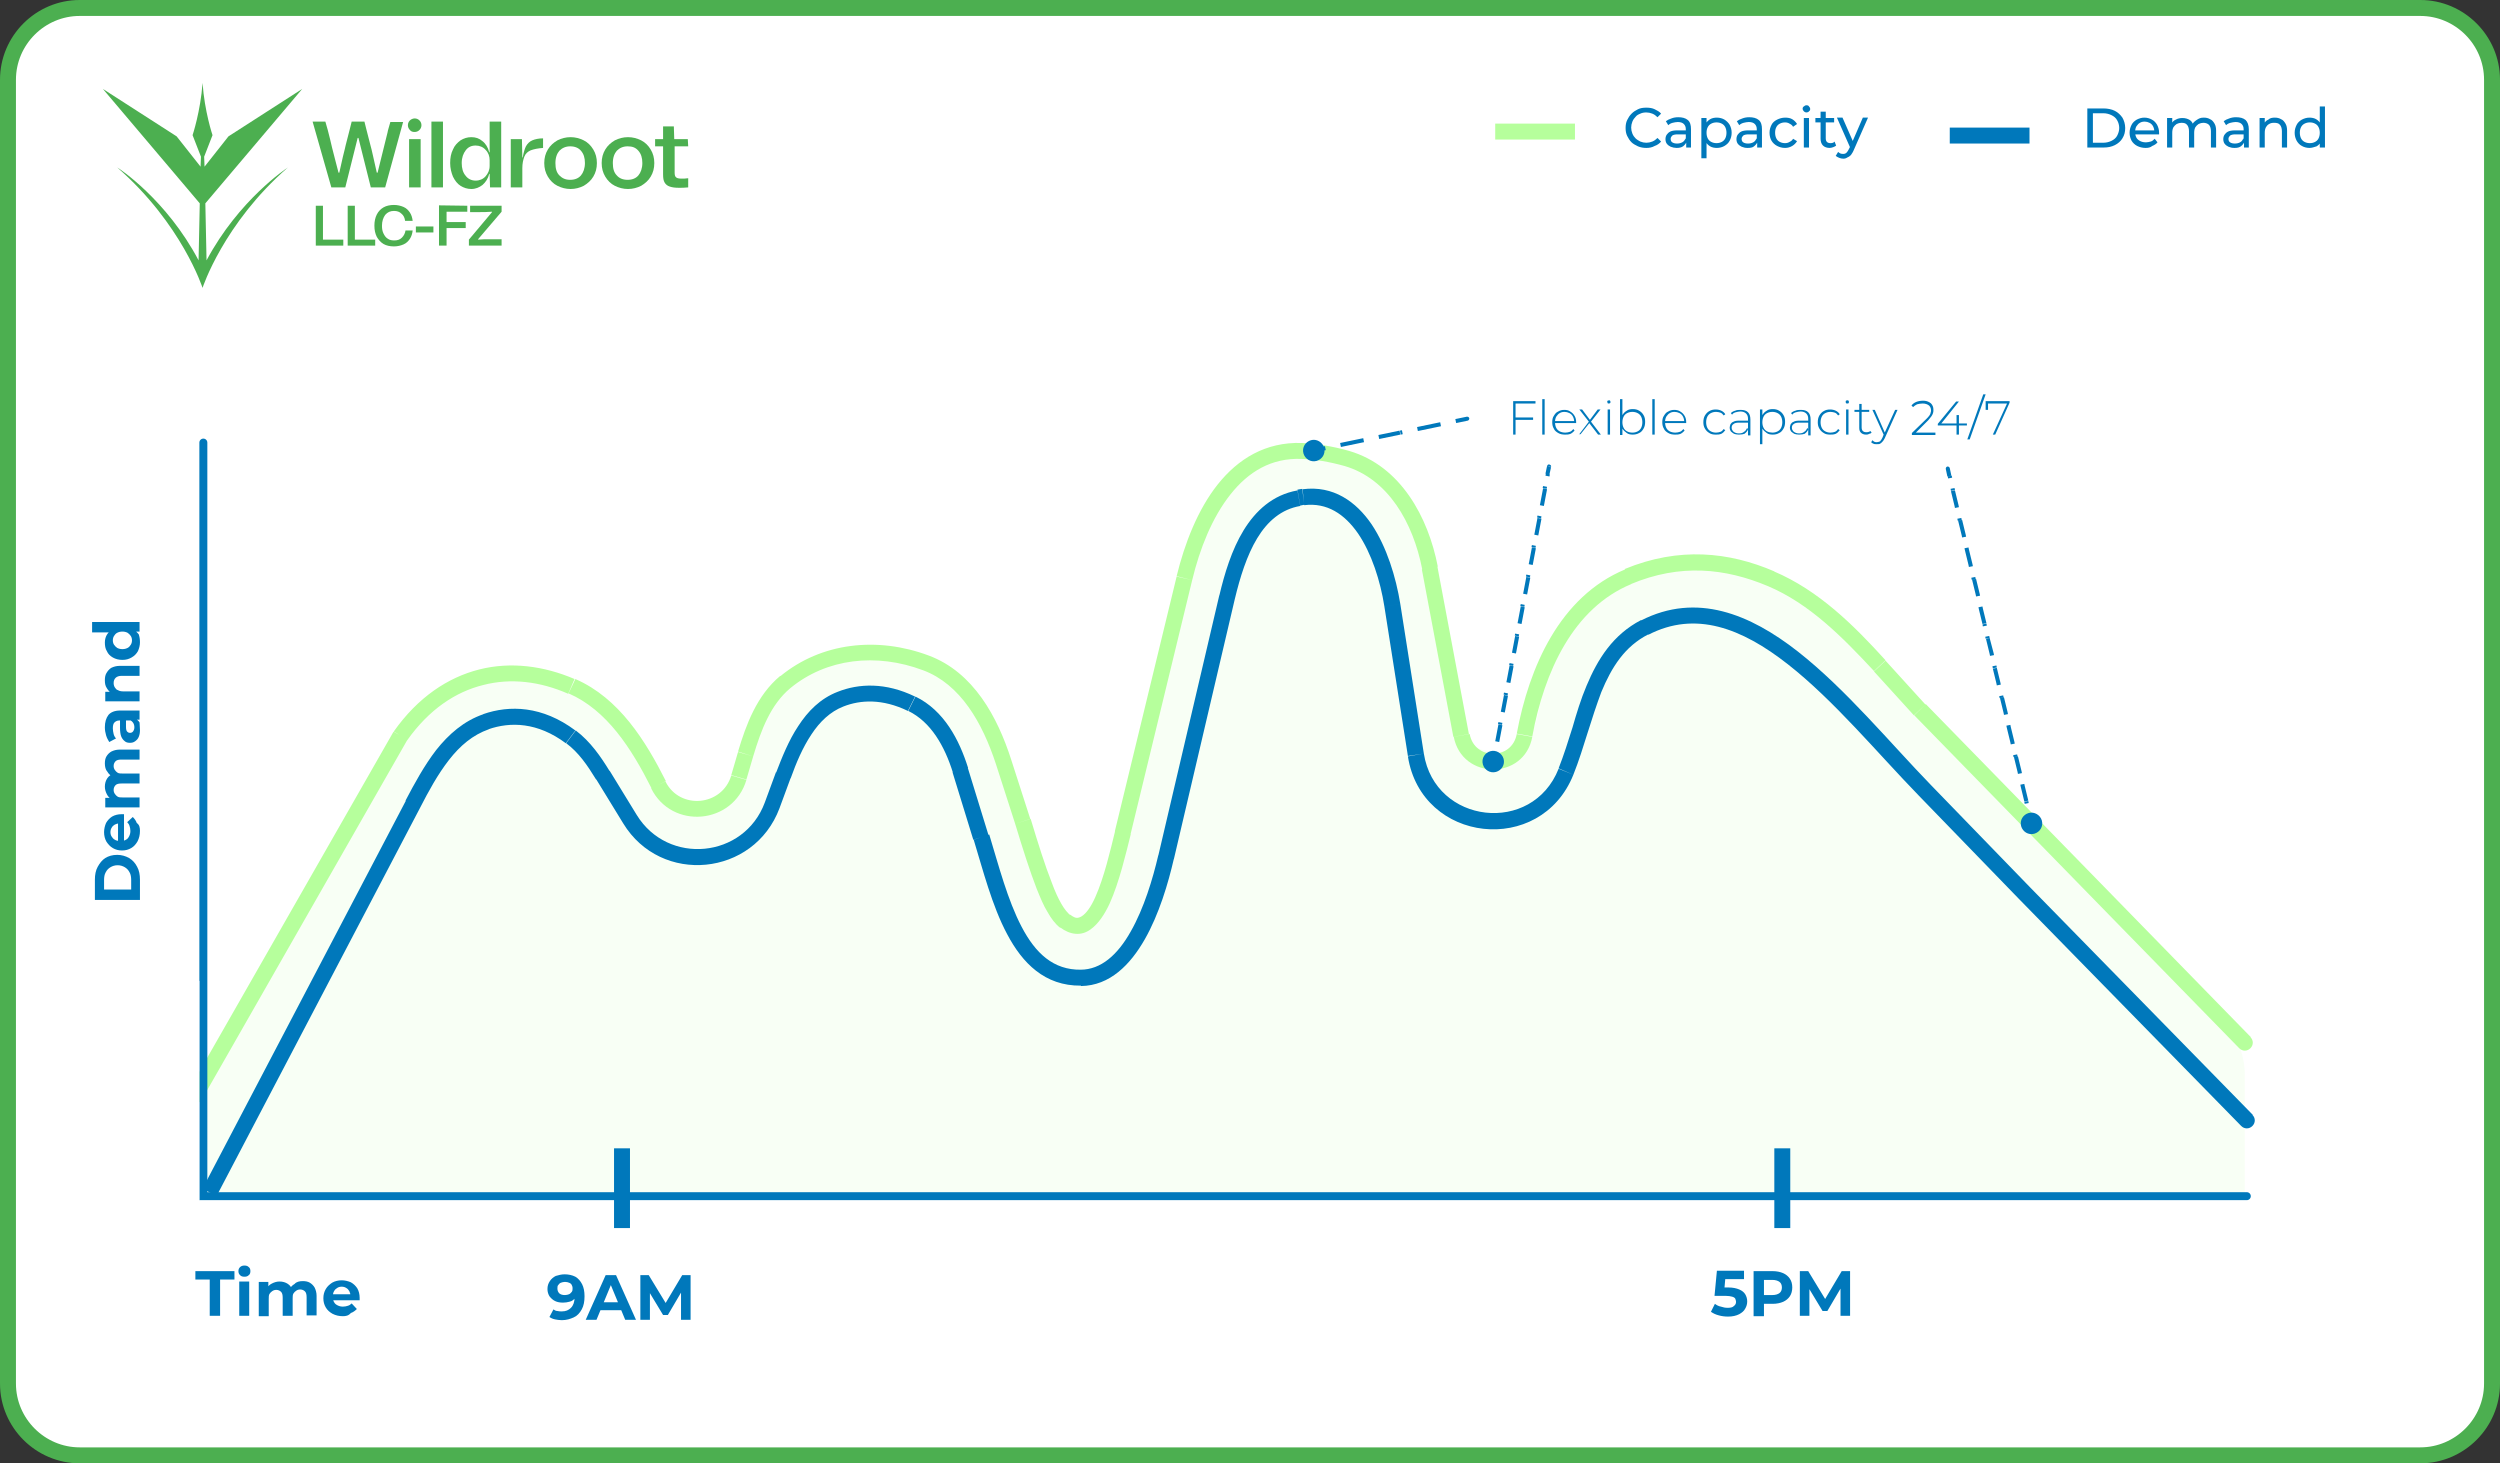 <?xml version="1.0" encoding="utf-8"?>
<!-- Generator: Adobe Illustrator 25.2.3, SVG Export Plug-In . SVG Version: 6.00 Build 0)  -->
<svg version="1.1" id="Layer_1" xmlns="http://www.w3.org/2000/svg" xmlns:xlink="http://www.w3.org/1999/xlink" x="0px" y="0px"
	 viewBox="0 0 627 367" style="enable-background:new 0 0 627 367;" xml:space="preserve">
<rect x="0" y="0" width="627" height="367" fill="#333333" stroke="none"/>
<style type="text/css">
	.st0{fill:#FFFFFF;stroke:#4CAF50;stroke-width:4;}
	.st1{fill:#0078BB;}
	.st2{fill:#B6FF9C;fill-opacity:0.1;}
	.st3{fill:none;stroke:#0078BB;stroke-width:4;}
	.st4{fill:none;stroke:#B6FF9C;stroke-width:4;stroke-linecap:square;}
	.st5{fill:none;stroke:#0078BB;stroke-width:4;stroke-linecap:square;}
	.st6{fill:#B6FF9C;}
	.st7{fill:none;stroke:#0078BB;stroke-width:2;stroke-linecap:round;}
	.st8{fill:#FFFFFF;}
	.st9{fill:#4CAF50;}
</style>
<path class="st0" d="M20,2h587c9.9,0,18,8.1,18,18v327c0,9.9-8.1,18-18,18H20c-9.9,0-18-8.1-18-18V20C2,10.1,10.1,2,20,2z"/>
<path class="st1" d="M523.5,37v-9.8h4.1c1,0,2,0.2,2.8,0.6c0.8,0.4,1.4,1,1.9,1.7c0.4,0.7,0.7,1.6,0.7,2.6c0,1-0.2,1.8-0.7,2.6
	c-0.4,0.7-1.1,1.3-1.9,1.7c-0.8,0.4-1.7,0.6-2.8,0.6H523.5z M524.9,35.8h2.6c0.8,0,1.5-0.2,2.1-0.5c0.6-0.3,1.1-0.7,1.4-1.3
	c0.3-0.6,0.5-1.2,0.5-1.9c0-0.7-0.2-1.4-0.5-1.9c-0.3-0.6-0.8-1-1.4-1.3c-0.6-0.3-1.3-0.5-2.1-0.5h-2.6V35.8z M538.1,37.1
	c-0.8,0-1.5-0.2-2.1-0.5c-0.6-0.3-1.1-0.8-1.4-1.3c-0.3-0.6-0.5-1.2-0.5-2s0.2-1.4,0.5-2c0.3-0.6,0.8-1,1.3-1.3
	c0.6-0.3,1.2-0.5,1.9-0.5c0.7,0,1.4,0.2,1.9,0.5c0.6,0.3,1,0.8,1.3,1.3c0.3,0.6,0.5,1.2,0.5,2c0,0.1,0,0.1,0,0.2c0,0.1,0,0.1,0,0.2
	h-6.3v-1h5.6l-0.5,0.3c0-0.5-0.1-0.9-0.3-1.3c-0.2-0.4-0.5-0.7-0.9-0.9c-0.4-0.2-0.8-0.3-1.2-0.3c-0.5,0-0.9,0.1-1.2,0.3
	c-0.4,0.2-0.6,0.5-0.9,0.9c-0.2,0.4-0.3,0.8-0.3,1.3v0.2c0,0.5,0.1,0.9,0.3,1.3c0.2,0.4,0.6,0.7,1,0.9c0.4,0.2,0.9,0.3,1.4,0.3
	c0.4,0,0.8-0.1,1.2-0.2c0.4-0.1,0.7-0.4,1-0.7l0.7,0.9c-0.3,0.4-0.8,0.7-1.3,0.9C539.3,37,538.8,37.1,538.1,37.1z M552.7,29.5
	c0.6,0,1.1,0.1,1.6,0.4c0.5,0.2,0.8,0.6,1.1,1.1c0.3,0.5,0.4,1.1,0.4,1.8V37h-1.3v-4.1c0-0.7-0.2-1.3-0.5-1.6s-0.8-0.5-1.4-0.5
	c-0.4,0-0.8,0.1-1.2,0.3c-0.3,0.2-0.6,0.5-0.8,0.8c-0.2,0.4-0.3,0.8-0.3,1.4V37h-1.3v-4.1c0-0.7-0.2-1.3-0.5-1.6
	c-0.3-0.4-0.8-0.5-1.4-0.5c-0.4,0-0.8,0.1-1.2,0.3c-0.3,0.2-0.6,0.5-0.8,0.8c-0.2,0.4-0.3,0.8-0.3,1.4V37h-1.3v-7.4h1.3v2l-0.2-0.5
	c0.2-0.5,0.6-0.9,1.1-1.1c0.5-0.3,1.1-0.4,1.7-0.4c0.7,0,1.3,0.2,1.8,0.5c0.5,0.3,0.8,0.9,1,1.6l-0.5-0.2c0.2-0.6,0.6-1,1.2-1.4
	S551.9,29.5,552.7,29.5z M562.8,37v-1.6l-0.1-0.3v-2.7c0-0.6-0.2-1-0.5-1.3c-0.3-0.3-0.8-0.5-1.5-0.5c-0.4,0-0.9,0.1-1.3,0.2
	c-0.4,0.1-0.8,0.3-1.1,0.6l-0.6-1c0.4-0.3,0.8-0.5,1.4-0.7c0.5-0.2,1.1-0.3,1.7-0.3c1,0,1.8,0.2,2.4,0.7c0.5,0.5,0.8,1.3,0.8,2.3V37
	H562.8z M560.4,37.1c-0.6,0-1-0.1-1.5-0.3c-0.4-0.2-0.7-0.4-1-0.8c-0.2-0.3-0.3-0.7-0.3-1.1c0-0.4,0.1-0.8,0.3-1.1
	c0.2-0.3,0.5-0.6,0.9-0.8c0.4-0.2,1-0.3,1.8-0.3h2.4v1h-2.3c-0.7,0-1.1,0.1-1.4,0.3c-0.2,0.2-0.4,0.5-0.4,0.8c0,0.4,0.1,0.7,0.4,0.9
	c0.3,0.2,0.7,0.3,1.2,0.3c0.5,0,0.9-0.1,1.3-0.3c0.4-0.2,0.7-0.6,0.8-1l0.3,0.9c-0.2,0.4-0.5,0.8-0.9,1.1
	C561.6,37,561.1,37.1,560.4,37.1z M570.5,29.5c0.6,0,1.1,0.1,1.6,0.4c0.5,0.2,0.8,0.6,1.1,1.1c0.3,0.5,0.4,1.1,0.4,1.8V37h-1.3v-4.1
	c0-0.7-0.2-1.3-0.5-1.6c-0.3-0.4-0.8-0.5-1.5-0.5c-0.5,0-0.9,0.1-1.2,0.3c-0.4,0.2-0.6,0.5-0.8,0.8c-0.2,0.4-0.3,0.8-0.3,1.4V37
	h-1.3v-7.4h1.3v2l-0.2-0.5c0.2-0.5,0.6-0.9,1.1-1.1C569.3,29.6,569.9,29.5,570.5,29.5z M579.2,37.1c-0.7,0-1.4-0.2-1.9-0.5
	c-0.6-0.3-1-0.8-1.3-1.3c-0.3-0.6-0.5-1.2-0.5-2s0.2-1.4,0.5-2c0.3-0.6,0.8-1,1.3-1.3c0.6-0.3,1.2-0.5,1.9-0.5
	c0.6,0,1.2,0.1,1.7,0.4c0.5,0.3,0.9,0.7,1.2,1.3c0.3,0.6,0.5,1.3,0.5,2.1s-0.1,1.5-0.4,2.1c-0.3,0.6-0.7,1-1.2,1.3
	C580.4,36.9,579.8,37.1,579.2,37.1z M579.3,35.9c0.5,0,0.9-0.1,1.3-0.3c0.4-0.2,0.7-0.5,0.9-0.9c0.2-0.4,0.3-0.9,0.3-1.4
	c0-0.5-0.1-1-0.3-1.4c-0.2-0.4-0.5-0.7-0.9-0.9c-0.4-0.2-0.8-0.3-1.3-0.3c-0.5,0-0.9,0.1-1.3,0.3c-0.4,0.2-0.7,0.5-0.9,0.9
	c-0.2,0.4-0.3,0.8-0.3,1.4c0,0.5,0.1,1,0.3,1.4c0.2,0.4,0.5,0.7,0.9,0.9C578.4,35.8,578.8,35.9,579.3,35.9z M581.8,37v-2l0.1-1.7
	l-0.1-1.7v-4.9h1.3V37H581.8z"/>
<path class="st1" d="M412.9,37.1c-0.7,0-1.4-0.1-2.1-0.4c-0.6-0.3-1.2-0.6-1.6-1c-0.5-0.5-0.8-1-1.1-1.6c-0.3-0.6-0.4-1.3-0.4-2
	c0-0.7,0.1-1.4,0.4-2c0.3-0.6,0.6-1.1,1.1-1.6c0.5-0.5,1-0.8,1.6-1.1c0.6-0.3,1.3-0.4,2.1-0.4c0.8,0,1.5,0.1,2.1,0.4
	c0.6,0.3,1.2,0.6,1.6,1.1l-0.9,0.9c-0.4-0.4-0.8-0.7-1.3-0.9c-0.5-0.2-1-0.3-1.5-0.3c-0.6,0-1.1,0.1-1.5,0.3
	c-0.5,0.2-0.9,0.4-1.2,0.8c-0.3,0.3-0.6,0.7-0.8,1.2c-0.2,0.5-0.3,1-0.3,1.5c0,0.5,0.1,1,0.3,1.5c0.2,0.5,0.5,0.9,0.8,1.2
	c0.3,0.3,0.8,0.6,1.2,0.8c0.5,0.2,1,0.3,1.5,0.3c0.5,0,1-0.1,1.5-0.3c0.5-0.2,0.9-0.5,1.3-0.9l0.9,0.9c-0.4,0.5-1,0.9-1.6,1.1
	C414.3,37,413.6,37.1,412.9,37.1z M422.9,37v-1.6l-0.1-0.3v-2.7c0-0.6-0.2-1-0.5-1.3c-0.3-0.3-0.8-0.5-1.5-0.5
	c-0.4,0-0.9,0.1-1.3,0.2c-0.4,0.1-0.8,0.3-1.1,0.6l-0.6-1c0.4-0.3,0.8-0.5,1.4-0.7c0.5-0.2,1.1-0.3,1.7-0.3c1,0,1.8,0.2,2.4,0.7
	c0.6,0.5,0.8,1.3,0.8,2.3V37H422.9z M420.5,37.1c-0.5,0-1-0.1-1.5-0.3c-0.4-0.2-0.7-0.4-1-0.8c-0.2-0.3-0.3-0.7-0.3-1.1
	c0-0.4,0.1-0.8,0.3-1.1c0.2-0.3,0.5-0.6,0.9-0.8c0.4-0.2,1-0.3,1.8-0.3h2.4v1h-2.3c-0.7,0-1.1,0.1-1.4,0.3c-0.2,0.2-0.4,0.5-0.4,0.8
	c0,0.4,0.1,0.7,0.4,0.9c0.3,0.2,0.7,0.3,1.2,0.3c0.5,0,0.9-0.1,1.3-0.3c0.4-0.2,0.7-0.6,0.8-1l0.3,0.9c-0.2,0.4-0.5,0.8-0.9,1.1
	C421.7,37,421.1,37.1,420.5,37.1z M430.6,37.1c-0.6,0-1.2-0.1-1.7-0.4c-0.5-0.3-0.9-0.7-1.2-1.3c-0.3-0.6-0.4-1.3-0.4-2.1
	s0.1-1.5,0.4-2.1c0.3-0.6,0.7-1,1.2-1.3c0.5-0.3,1.1-0.4,1.7-0.4c0.7,0,1.4,0.2,1.9,0.5s1,0.8,1.3,1.3c0.3,0.6,0.5,1.2,0.5,2
	s-0.2,1.4-0.5,2c-0.3,0.6-0.8,1-1.3,1.3C432,36.9,431.3,37.1,430.6,37.1z M426.7,39.7V29.6h1.3v2l-0.1,1.7L428,35v4.7H426.7z
	 M430.5,35.9c0.5,0,0.9-0.1,1.3-0.3c0.4-0.2,0.7-0.5,0.9-0.9c0.2-0.4,0.3-0.9,0.3-1.4c0-0.5-0.1-1-0.3-1.4c-0.2-0.4-0.5-0.7-0.9-0.9
	c-0.4-0.2-0.8-0.3-1.3-0.3c-0.5,0-0.9,0.1-1.3,0.3c-0.4,0.2-0.7,0.5-0.9,0.9c-0.2,0.4-0.3,0.8-0.3,1.4c0,0.5,0.1,1,0.3,1.4
	c0.2,0.4,0.5,0.7,0.9,0.9C429.6,35.8,430,35.9,430.5,35.9z M440.7,37v-1.6l-0.1-0.3v-2.7c0-0.6-0.2-1-0.5-1.3
	c-0.3-0.3-0.8-0.5-1.5-0.5c-0.4,0-0.9,0.1-1.3,0.2c-0.4,0.1-0.8,0.3-1.1,0.6l-0.6-1c0.4-0.3,0.8-0.5,1.4-0.7
	c0.5-0.2,1.1-0.3,1.7-0.3c1,0,1.8,0.2,2.4,0.7c0.6,0.5,0.8,1.3,0.8,2.3V37H440.7z M438.3,37.1c-0.6,0-1-0.1-1.5-0.3
	c-0.4-0.2-0.7-0.4-1-0.8c-0.2-0.3-0.3-0.7-0.3-1.1c0-0.4,0.1-0.8,0.3-1.1c0.2-0.3,0.5-0.6,0.9-0.8c0.4-0.2,1-0.3,1.8-0.3h2.4v1h-2.3
	c-0.7,0-1.1,0.1-1.4,0.3c-0.2,0.2-0.4,0.5-0.4,0.8c0,0.4,0.1,0.7,0.4,0.9c0.3,0.2,0.7,0.3,1.2,0.3c0.5,0,0.9-0.1,1.3-0.3
	c0.4-0.2,0.7-0.6,0.8-1l0.3,0.9c-0.2,0.4-0.5,0.8-0.9,1.1C439.6,37,439,37.1,438.3,37.1z M447.7,37.1c-0.8,0-1.4-0.2-2-0.5
	c-0.6-0.3-1.1-0.8-1.4-1.3s-0.5-1.2-0.5-2s0.2-1.4,0.5-2s0.8-1,1.4-1.3c0.6-0.3,1.3-0.5,2-0.5c0.7,0,1.3,0.1,1.8,0.4
	c0.5,0.3,0.9,0.7,1.2,1.2l-1,0.7c-0.2-0.4-0.5-0.6-0.9-0.8c-0.3-0.2-0.7-0.3-1.1-0.3c-0.5,0-0.9,0.1-1.3,0.3
	c-0.4,0.2-0.7,0.5-0.9,0.9c-0.2,0.4-0.3,0.8-0.3,1.4c0,0.5,0.1,1,0.3,1.4c0.2,0.4,0.5,0.7,0.9,0.9c0.4,0.2,0.8,0.3,1.3,0.3
	c0.4,0,0.8-0.1,1.1-0.3c0.4-0.2,0.7-0.4,0.9-0.8l1,0.6c-0.3,0.5-0.7,0.9-1.2,1.2C449,36.9,448.4,37.1,447.7,37.1z M452.4,37v-7.4
	h1.3V37H452.4z M453.1,28.2c-0.3,0-0.5-0.1-0.7-0.3c-0.2-0.2-0.3-0.4-0.3-0.6c0-0.3,0.1-0.5,0.3-0.6c0.2-0.2,0.4-0.3,0.7-0.3
	c0.3,0,0.5,0.1,0.6,0.3c0.2,0.2,0.3,0.4,0.3,0.6c0,0.3-0.1,0.5-0.3,0.6C453.6,28.1,453.3,28.2,453.1,28.2z M458.9,37.1
	c-0.7,0-1.3-0.2-1.7-0.6c-0.4-0.4-0.6-1-0.6-1.7V28h1.3v6.7c0,0.4,0.1,0.7,0.3,0.9c0.2,0.2,0.5,0.3,0.9,0.3c0.4,0,0.8-0.1,1-0.4
	l0.4,1c-0.2,0.2-0.5,0.3-0.7,0.4C459.5,37,459.2,37.1,458.9,37.1z M455.3,30.7v-1.1h4.7v1.1H455.3z M462.3,39.8
	c-0.4,0-0.7-0.1-1-0.2c-0.3-0.1-0.6-0.3-0.9-0.5l0.6-1c0.2,0.2,0.4,0.3,0.6,0.4s0.5,0.1,0.7,0.1c0.3,0,0.6-0.1,0.8-0.3
	c0.2-0.2,0.4-0.5,0.6-0.9l0.5-1l0.1-0.2l2.9-6.7h1.3l-3.6,8.2c-0.2,0.5-0.5,0.9-0.7,1.2c-0.3,0.3-0.6,0.5-0.9,0.6
	C463,39.7,462.7,39.8,462.3,39.8z M464.1,37.2l-3.4-7.7h1.4l2.9,6.6L464.1,37.2z"/>
<path class="st1" d="M52.6,330v-9.1h-3.6v-2.1h9.8v2.1h-3.6v9.1H52.6z M60,330v-8.6h2.5v8.6H60z M61.3,320.2c-0.5,0-0.8-0.1-1.1-0.4
	c-0.3-0.3-0.4-0.6-0.4-1c0-0.4,0.1-0.7,0.4-1c0.3-0.3,0.7-0.4,1.1-0.4c0.5,0,0.8,0.1,1.1,0.4c0.3,0.2,0.4,0.6,0.4,1
	c0,0.4-0.1,0.8-0.4,1C62.1,320.1,61.8,320.2,61.3,320.2z M75.9,321.3c0.7,0,1.3,0.1,1.8,0.4c0.5,0.3,0.9,0.7,1.2,1.2
	c0.3,0.6,0.5,1.3,0.5,2.1v4.9h-2.5v-4.5c0-0.7-0.1-1.2-0.4-1.5c-0.3-0.3-0.7-0.5-1.2-0.5c-0.4,0-0.7,0.1-1,0.3
	c-0.3,0.2-0.5,0.4-0.7,0.7c-0.2,0.3-0.2,0.8-0.2,1.3v4.3h-2.5v-4.5c0-0.7-0.1-1.2-0.4-1.5c-0.3-0.3-0.7-0.5-1.2-0.5
	c-0.4,0-0.7,0.1-1,0.3c-0.3,0.2-0.5,0.4-0.7,0.7c-0.2,0.3-0.2,0.8-0.2,1.3v4.3h-2.5v-8.6h2.4v2.4l-0.4-0.7c0.3-0.6,0.7-1,1.3-1.3
	c0.6-0.3,1.2-0.5,1.9-0.5c0.8,0,1.5,0.2,2.1,0.6c0.6,0.4,1,1,1.2,1.8l-0.9-0.2c0.3-0.7,0.7-1.2,1.4-1.6
	C74.3,321.5,75.1,321.3,75.9,321.3z M86,330.1c-1,0-1.8-0.2-2.6-0.6c-0.7-0.4-1.3-0.9-1.7-1.6c-0.4-0.7-0.6-1.4-0.6-2.3
	c0-0.9,0.2-1.6,0.6-2.3c0.4-0.7,1-1.2,1.6-1.6c0.7-0.4,1.5-0.6,2.4-0.6c0.8,0,1.6,0.2,2.3,0.5c0.7,0.4,1.2,0.9,1.6,1.5
	c0.4,0.7,0.6,1.5,0.6,2.4c0,0.1,0,0.2,0,0.3c0,0.1,0,0.2,0,0.3h-7v-1.5h5.7l-1,0.4c0-0.4-0.1-0.8-0.3-1.2c-0.2-0.3-0.4-0.6-0.8-0.8
	c-0.3-0.2-0.7-0.3-1.1-0.3c-0.4,0-0.8,0.1-1.1,0.3c-0.3,0.2-0.6,0.4-0.8,0.8c-0.2,0.3-0.3,0.7-0.3,1.2v0.4c0,0.5,0.1,0.9,0.3,1.2
	c0.2,0.4,0.5,0.6,0.9,0.8c0.4,0.2,0.8,0.3,1.3,0.3c0.5,0,0.9-0.1,1.2-0.2c0.4-0.1,0.7-0.3,1-0.6l1.3,1.4c-0.4,0.4-0.9,0.8-1.5,1
	C87.4,330,86.7,330.1,86,330.1z"/>
<path class="st1" d="M141.6,319.6c1,0,1.9,0.2,2.7,0.6c0.7,0.4,1.3,1.1,1.7,1.9c0.4,0.8,0.6,1.8,0.6,3c0,1.3-0.2,2.4-0.7,3.3
	c-0.5,0.9-1.1,1.6-2,2s-1.8,0.7-3,0.7c-0.6,0-1.2-0.1-1.7-0.2c-0.5-0.1-1-0.3-1.4-0.6l1-1.9c0.3,0.2,0.6,0.4,1,0.4
	c0.4,0.1,0.7,0.1,1.1,0.1c1,0,1.7-0.3,2.3-0.9c0.6-0.6,0.9-1.5,0.9-2.6c0-0.2,0-0.4,0-0.6c0-0.2,0-0.5-0.1-0.7l0.7,0.7
	c-0.2,0.4-0.4,0.8-0.8,1.1c-0.3,0.3-0.7,0.5-1.2,0.6c-0.4,0.1-0.9,0.2-1.5,0.2c-0.7,0-1.4-0.1-2-0.4c-0.6-0.3-1-0.7-1.4-1.2
	c-0.3-0.5-0.5-1.1-0.5-1.8c0-0.8,0.2-1.4,0.6-2c0.4-0.6,0.9-1,1.5-1.3C140.1,319.8,140.8,319.6,141.6,319.6z M141.7,321.5
	c-0.4,0-0.7,0.1-1,0.2c-0.3,0.1-0.5,0.3-0.7,0.6c-0.2,0.2-0.2,0.5-0.2,0.9c0,0.5,0.2,0.9,0.5,1.2c0.4,0.3,0.8,0.4,1.4,0.4
	c0.4,0,0.7-0.1,1-0.2c0.3-0.1,0.5-0.4,0.7-0.6c0.2-0.3,0.2-0.5,0.2-0.9s-0.1-0.6-0.2-0.8c-0.1-0.3-0.4-0.5-0.7-0.6
	C142.5,321.6,142.1,321.5,141.7,321.5z M146.9,331l5-11.2h2.6l5,11.2h-2.7l-4.1-9.9h1l-4.1,9.9H146.9z M149.4,328.6l0.7-2h5.8l0.7,2
	H149.4z M160.6,331v-11.2h2.1l4.8,7.9h-1.1l4.7-7.9h2.1l0,11.2h-2.4l0-7.5h0.4l-3.7,6.3h-1.2l-3.8-6.3h0.5v7.5H160.6z"/>
<path class="st1" d="M433.4,330.2c-0.8,0-1.6-0.1-2.3-0.3c-0.8-0.2-1.4-0.5-2-0.9l1-2c0.4,0.3,0.9,0.6,1.5,0.7
	c0.6,0.2,1.1,0.3,1.7,0.3c0.7,0,1.2-0.1,1.5-0.4c0.4-0.3,0.6-0.6,0.6-1.1c0-0.3-0.1-0.5-0.2-0.8c-0.1-0.2-0.4-0.4-0.8-0.5
	c-0.4-0.1-0.9-0.2-1.6-0.2H430l0.6-6.3h6.8v2.1h-5.9l1.3-1.2l-0.4,4.5l-1.3-1.2h2.4c1.1,0,2,0.2,2.7,0.5c0.7,0.3,1.2,0.7,1.5,1.2
	c0.3,0.5,0.5,1.1,0.5,1.8c0,0.7-0.2,1.3-0.5,1.8c-0.3,0.6-0.8,1-1.5,1.4C435.4,330,434.5,330.2,433.4,330.2z M439.8,330v-11.2h4.8
	c1,0,1.9,0.2,2.6,0.5c0.7,0.3,1.3,0.8,1.7,1.4c0.4,0.6,0.6,1.3,0.6,2.2c0,0.8-0.2,1.6-0.6,2.2c-0.4,0.6-1,1.1-1.7,1.4
	c-0.7,0.3-1.6,0.5-2.6,0.5h-3.4l1.2-1.2v4.3H439.8z M442.4,326l-1.2-1.2h3.3c0.8,0,1.4-0.2,1.8-0.5c0.4-0.3,0.6-0.8,0.6-1.4
	c0-0.6-0.2-1.1-0.6-1.4c-0.4-0.3-1-0.5-1.8-0.5h-3.3l1.2-1.2V326z M451.4,330v-11.2h2.1l4.8,7.9h-1.1l4.7-7.9h2.1l0,11.2h-2.4l0-7.5
	h0.4l-3.7,6.3h-1.2l-3.8-6.3h0.5v7.5H451.4z"/>
<path class="st1" d="M35,225.7H23.8v-5.1c0-1.2,0.2-2.3,0.7-3.2c0.5-0.9,1.1-1.7,1.9-2.2c0.8-0.5,1.8-0.8,3-0.8c1.1,0,2.1,0.3,3,0.8
	c0.8,0.5,1.5,1.2,2,2.2c0.5,0.9,0.7,2,0.7,3.2V225.7z M32.9,223.1v-2.4c0-0.7-0.1-1.4-0.4-1.9c-0.3-0.6-0.7-1-1.2-1.3
	c-0.5-0.3-1.1-0.5-1.8-0.5c-0.7,0-1.3,0.2-1.8,0.5c-0.5,0.3-0.9,0.7-1.2,1.3c-0.3,0.5-0.4,1.2-0.4,1.9v2.4H32.9z M35.1,208.4
	c0,1-0.2,1.8-0.6,2.6c-0.4,0.7-0.9,1.3-1.6,1.7c-0.7,0.4-1.4,0.6-2.3,0.6c-0.9,0-1.6-0.2-2.3-0.6c-0.7-0.4-1.2-1-1.6-1.6
	c-0.4-0.7-0.6-1.5-0.6-2.4c0-0.8,0.2-1.6,0.5-2.3c0.4-0.7,0.9-1.2,1.5-1.6c0.7-0.4,1.5-0.6,2.4-0.6c0.1,0,0.2,0,0.3,0
	c0.1,0,0.2,0,0.3,0v7h-1.5v-5.7l0.4,1c-0.4,0-0.8,0.1-1.2,0.3c-0.3,0.2-0.6,0.4-0.8,0.8c-0.2,0.3-0.3,0.7-0.3,1.1
	c0,0.4,0.1,0.8,0.3,1.1c0.2,0.3,0.4,0.6,0.8,0.8c0.3,0.2,0.7,0.3,1.2,0.3h0.4c0.5,0,0.9-0.1,1.2-0.3c0.4-0.2,0.6-0.5,0.8-0.9
	c0.2-0.4,0.3-0.8,0.3-1.3c0-0.5-0.1-0.9-0.2-1.2c-0.1-0.4-0.3-0.7-0.6-1l1.4-1.3c0.4,0.4,0.8,0.9,1,1.5
	C35,206.9,35.1,207.6,35.1,208.4z M26.3,191.5c0-0.7,0.1-1.3,0.4-1.8c0.3-0.5,0.7-0.9,1.2-1.2c0.6-0.3,1.3-0.5,2.1-0.5H35v2.5h-4.5
	c-0.7,0-1.2,0.1-1.5,0.4c-0.3,0.3-0.5,0.7-0.5,1.2c0,0.4,0.1,0.7,0.3,1c0.2,0.3,0.4,0.5,0.7,0.7c0.3,0.2,0.8,0.2,1.3,0.2H35v2.5
	h-4.5c-0.7,0-1.2,0.1-1.5,0.4c-0.3,0.3-0.5,0.7-0.5,1.2c0,0.4,0.1,0.7,0.3,1c0.2,0.3,0.4,0.5,0.7,0.7c0.3,0.2,0.8,0.2,1.3,0.2H35
	v2.5h-8.6v-2.4h2.4l-0.7,0.4c-0.6-0.3-1-0.7-1.3-1.3c-0.3-0.6-0.5-1.2-0.5-1.9c0-0.8,0.2-1.5,0.6-2.1c0.4-0.6,1-1,1.8-1.2l-0.2,0.9
	c-0.7-0.3-1.2-0.7-1.6-1.4C26.5,193.1,26.3,192.3,26.3,191.5z M35,180.5h-1.7l-0.4,0.2h-3c-0.5,0-0.9,0.2-1.2,0.5
	c-0.3,0.3-0.4,0.8-0.4,1.5c0,0.5,0.1,0.9,0.2,1.4c0.1,0.4,0.3,0.8,0.6,1.1l-1.7,0.9c-0.3-0.5-0.6-1-0.8-1.7c-0.2-0.7-0.3-1.3-0.3-2
	c0-1.3,0.3-2.3,0.9-3.1c0.6-0.7,1.6-1.1,2.9-1.1H35V180.5z M35.1,183.1c0,0.7-0.1,1.2-0.3,1.7c-0.2,0.5-0.5,0.8-0.9,1.1
	c-0.4,0.3-0.8,0.4-1.3,0.4c-0.5,0-1-0.1-1.3-0.4c-0.4-0.3-0.7-0.7-0.9-1.2c-0.2-0.5-0.3-1.3-0.3-2.1v-2.3h1.5v2c0,0.6,0.1,1,0.3,1.2
	c0.2,0.2,0.4,0.3,0.7,0.3c0.3,0,0.6-0.1,0.8-0.4c0.2-0.3,0.3-0.6,0.3-1c0-0.4-0.1-0.8-0.3-1.1c-0.2-0.3-0.5-0.6-0.9-0.7l1.2-0.4
	c0.6,0.2,1,0.5,1.3,1C35,181.7,35.1,182.3,35.1,183.1z M26.3,170.6c0-0.7,0.1-1.3,0.4-1.8c0.3-0.5,0.7-1,1.2-1.3
	c0.6-0.3,1.3-0.5,2.1-0.5H35v2.5h-4.5c-0.7,0-1.2,0.2-1.5,0.5c-0.3,0.3-0.5,0.7-0.5,1.3c0,0.4,0.1,0.8,0.3,1.1
	c0.2,0.3,0.4,0.6,0.8,0.7c0.3,0.2,0.8,0.3,1.3,0.3H35v2.5h-8.6v-2.4h2.4l-0.7,0.4c-0.6-0.3-1-0.8-1.3-1.3
	C26.4,172,26.3,171.4,26.3,170.6z M35.1,161.1c0,0.8-0.2,1.5-0.5,2.2c-0.4,0.7-0.9,1.2-1.6,1.6c-0.7,0.4-1.4,0.6-2.3,0.6
	c-0.9,0-1.7-0.2-2.4-0.6c-0.7-0.4-1.2-0.9-1.5-1.6c-0.4-0.6-0.5-1.4-0.5-2.2c0-0.7,0.2-1.4,0.5-1.9c0.3-0.5,0.8-1,1.5-1.3
	c0.7-0.3,1.5-0.4,2.5-0.4c1,0,1.8,0.1,2.5,0.4c0.7,0.3,1.1,0.7,1.5,1.2C35,159.7,35.1,160.3,35.1,161.1z M33.1,160.6
	c0-0.4-0.1-0.8-0.3-1.1c-0.2-0.3-0.5-0.6-0.8-0.8c-0.4-0.2-0.8-0.3-1.3-0.3c-0.5,0-0.9,0.1-1.3,0.3c-0.4,0.2-0.6,0.5-0.8,0.8
	c-0.2,0.3-0.3,0.7-0.3,1.1c0,0.4,0.1,0.8,0.3,1.1c0.2,0.3,0.5,0.6,0.8,0.8c0.4,0.2,0.8,0.3,1.3,0.3c0.5,0,0.9-0.1,1.3-0.3
	c0.4-0.2,0.6-0.5,0.8-0.8C33,161.4,33.1,161,33.1,160.6z M35,158.4h-1.8l-2.6,0l-2.5,0.2h-5V156H35V158.4z"/>
<path class="st2" d="M100.5,184.5l-46.9,82.9c-1.7,3-2.6,6.4-2.6,9.8V300h512v-30.4c0-5.2-2.1-10.2-5.7-14l-79.8-81.2l-22-21
	c-11.7-12.9-39.4-18.3-56.5-3.9c-8.7,7.4-11.2,19.4-13.5,30.5l-0.1,0.3c-2.3,11.2-18.5,11-20.4-0.3l-6.5-37.4
	c-2.2-12.8-9.6-25.1-22.1-28.7c-9.9-2.9-17-1.8-22.1,0.7c-9.5,4.6-12.6,16.1-15.2,26.2l-19.6,76.8l-0.1,0.2c-1,3.8-2,7.9-4.7,10.7
	c-6.4,6.9-12.8-4.3-18.7-23.6l-7.1-19.7c-2.6-7.1-6.6-13.9-13.3-17.4c-13.1-6.9-28-6-38.7,3.1c-5.3,4.5-7.9,11.4-9.9,18.1l-1.6,5.5
	c-2.8,9.6-15.9,10.8-20.4,1.8l-3-5.9c-3-6-6.9-11.7-12.5-15.3C133.4,165.2,113.7,165.9,100.5,184.5z"/>
<line class="st3" x1="156" y1="288" x2="156" y2="308"/>
<line class="st3" x1="447" y1="288" x2="447" y2="308"/>
<path class="st4" d="M377,33h16"/>
<path class="st5" d="M491,34h16"/>
<path class="st1" d="M380,104.7h4.5v0.6H380V104.7z M380.1,109h-0.6v-8.4h5.6v0.6h-5V109z M386.8,109v-8.9h0.6v8.9H386.8z
	 M392.5,109c-0.6,0-1.2-0.1-1.7-0.4c-0.5-0.3-0.9-0.6-1.1-1.1c-0.3-0.5-0.4-1-0.4-1.6c0-0.6,0.1-1.2,0.4-1.6
	c0.3-0.5,0.6-0.9,1.1-1.1c0.5-0.3,1-0.4,1.5-0.4c0.6,0,1.1,0.1,1.5,0.4c0.5,0.3,0.8,0.6,1.1,1.1c0.3,0.5,0.4,1,0.4,1.6
	c0,0,0,0.1,0,0.1c0,0,0,0.1,0,0.1h-5.5v-0.5h5.2l-0.2,0.2c0-0.5-0.1-0.9-0.3-1.3c-0.2-0.4-0.5-0.7-0.9-0.9c-0.4-0.2-0.8-0.3-1.2-0.3
	c-0.5,0-0.9,0.1-1.2,0.3c-0.4,0.2-0.6,0.5-0.9,0.9c-0.2,0.4-0.3,0.8-0.3,1.3v0.1c0,0.5,0.1,1,0.3,1.4c0.2,0.4,0.5,0.7,0.9,0.9
	c0.4,0.2,0.9,0.3,1.4,0.3c0.4,0,0.8-0.1,1.1-0.2c0.4-0.1,0.6-0.4,0.9-0.7l0.3,0.4c-0.3,0.3-0.6,0.6-1,0.8
	C393.4,109,393,109,392.5,109z M396,109l2.6-3.4l0,0.3l-2.5-3.2h0.7l2.1,2.8h-0.3l2.1-2.8h0.7l-2.5,3.2l0-0.3l2.6,3.4h-0.7l-2.3-3
	l0.2,0l-2.3,2.9H396z M403.2,109v-6.3h0.6v6.3H403.2z M403.5,101.2c-0.1,0-0.3,0-0.3-0.1s-0.1-0.2-0.1-0.3c0-0.1,0-0.3,0.1-0.3
	s0.2-0.1,0.3-0.1c0.1,0,0.3,0,0.3,0.1c0.1,0.1,0.1,0.2,0.1,0.3s0,0.3-0.1,0.3C403.7,101.2,403.6,101.2,403.5,101.2z M409.5,109
	c-0.6,0-1.1-0.1-1.5-0.4c-0.4-0.3-0.8-0.6-1.1-1.1c-0.3-0.5-0.4-1-0.4-1.7c0-0.7,0.1-1.2,0.4-1.7c0.3-0.5,0.6-0.8,1.1-1.1
	c0.4-0.3,0.9-0.4,1.5-0.4c0.6,0,1.1,0.1,1.6,0.4c0.5,0.3,0.8,0.6,1.1,1.1c0.3,0.5,0.4,1,0.4,1.7c0,0.6-0.1,1.2-0.4,1.7
	c-0.3,0.5-0.6,0.9-1.1,1.1C410.6,108.9,410,109,409.5,109z M406.3,109v-8.9h0.6v4.7l-0.1,1.1l0.1,1.1v2.1H406.3z M409.4,108.5
	c0.5,0,0.9-0.1,1.3-0.3c0.4-0.2,0.7-0.5,0.9-0.9c0.2-0.4,0.3-0.9,0.3-1.4c0-0.5-0.1-1-0.3-1.4c-0.2-0.4-0.5-0.7-0.9-0.9
	c-0.4-0.2-0.8-0.3-1.3-0.3c-0.5,0-0.9,0.1-1.3,0.3c-0.4,0.2-0.7,0.5-0.9,0.9c-0.2,0.4-0.3,0.9-0.3,1.4c0,0.5,0.1,1,0.3,1.4
	c0.2,0.4,0.5,0.7,0.9,0.9C408.5,108.4,408.9,108.5,409.4,108.5z M414.4,109v-8.9h0.6v8.9H414.4z M420.1,109c-0.6,0-1.2-0.1-1.7-0.4
	c-0.5-0.3-0.9-0.6-1.1-1.1c-0.3-0.5-0.4-1-0.4-1.6c0-0.6,0.1-1.2,0.4-1.6c0.3-0.5,0.6-0.9,1.1-1.1c0.5-0.3,1-0.4,1.5-0.4
	s1.1,0.1,1.5,0.4c0.5,0.3,0.8,0.6,1.1,1.1c0.3,0.5,0.4,1,0.4,1.6c0,0,0,0.1,0,0.1c0,0,0,0.1,0,0.1h-5.5v-0.5h5.2l-0.2,0.2
	c0-0.5-0.1-0.9-0.3-1.3c-0.2-0.4-0.5-0.7-0.9-0.9c-0.4-0.2-0.8-0.3-1.2-0.3c-0.5,0-0.9,0.1-1.2,0.3c-0.4,0.2-0.6,0.5-0.9,0.9
	c-0.2,0.4-0.3,0.8-0.3,1.3v0.1c0,0.5,0.1,1,0.3,1.4c0.2,0.4,0.5,0.7,0.9,0.9c0.4,0.2,0.9,0.3,1.4,0.3c0.4,0,0.8-0.1,1.1-0.2
	c0.4-0.1,0.6-0.4,0.9-0.7l0.3,0.4c-0.3,0.3-0.6,0.6-1,0.8C421,109,420.6,109,420.1,109z M430.3,109c-0.6,0-1.2-0.1-1.6-0.4
	c-0.5-0.3-0.8-0.6-1.1-1.1c-0.3-0.5-0.4-1-0.4-1.6c0-0.6,0.1-1.2,0.4-1.7c0.3-0.5,0.7-0.9,1.1-1.1c0.5-0.3,1-0.4,1.6-0.4
	c0.5,0,1,0.1,1.4,0.3c0.4,0.2,0.8,0.5,1,0.9l-0.4,0.3c-0.2-0.3-0.5-0.6-0.8-0.7s-0.7-0.2-1.1-0.2c-0.5,0-0.9,0.1-1.3,0.3
	c-0.4,0.2-0.7,0.5-0.9,0.9c-0.2,0.4-0.3,0.9-0.3,1.4c0,0.5,0.1,1,0.3,1.4c0.2,0.4,0.5,0.7,0.9,0.9c0.4,0.2,0.8,0.3,1.3,0.3
	c0.4,0,0.8-0.1,1.1-0.2s0.6-0.4,0.8-0.7l0.4,0.3c-0.3,0.4-0.6,0.7-1,0.9C431.2,109,430.8,109,430.3,109z M438.4,109v-1.4l0-0.2V105
	c0-0.6-0.2-1-0.5-1.3c-0.3-0.3-0.8-0.5-1.4-0.5c-0.4,0-0.8,0.1-1.2,0.2c-0.4,0.1-0.7,0.3-0.9,0.6l-0.3-0.4c0.3-0.3,0.7-0.5,1.1-0.6
	c0.4-0.2,0.9-0.2,1.4-0.2c0.8,0,1.4,0.2,1.8,0.6c0.4,0.4,0.6,1,0.6,1.8v4H438.4z M436.1,109c-0.5,0-0.9-0.1-1.2-0.2
	c-0.3-0.2-0.6-0.4-0.8-0.6c-0.2-0.3-0.3-0.6-0.3-0.9c0-0.3,0.1-0.6,0.2-0.9c0.2-0.3,0.4-0.5,0.7-0.6c0.3-0.2,0.8-0.3,1.4-0.3h2.3
	v0.5h-2.3c-0.6,0-1.1,0.1-1.4,0.4c-0.3,0.2-0.4,0.5-0.4,0.9c0,0.4,0.2,0.7,0.5,1c0.3,0.2,0.7,0.4,1.3,0.4c0.5,0,1-0.1,1.3-0.4
	c0.4-0.2,0.6-0.6,0.8-1l0.2,0.4c-0.2,0.5-0.5,0.8-0.9,1.1C437.3,108.9,436.7,109,436.1,109z M444.6,109c-0.6,0-1.1-0.1-1.5-0.4
	c-0.4-0.3-0.8-0.6-1.1-1.1c-0.3-0.5-0.4-1-0.4-1.7c0-0.7,0.1-1.2,0.4-1.7c0.3-0.5,0.6-0.8,1.1-1.1c0.4-0.3,0.9-0.4,1.5-0.4
	c0.6,0,1.1,0.1,1.6,0.4c0.5,0.3,0.8,0.6,1.1,1.1c0.3,0.5,0.4,1,0.4,1.7c0,0.6-0.1,1.2-0.4,1.7c-0.3,0.5-0.6,0.9-1.1,1.1
	C445.7,108.9,445.2,109,444.6,109z M441.4,111.3v-8.6h0.6v2.1l-0.1,1.1l0.1,1.1v4.4H441.4z M444.5,108.5c0.5,0,0.9-0.1,1.3-0.3
	c0.4-0.2,0.7-0.5,0.9-0.9c0.2-0.4,0.3-0.9,0.3-1.4c0-0.5-0.1-1-0.3-1.4c-0.2-0.4-0.5-0.7-0.9-0.9c-0.4-0.2-0.8-0.3-1.3-0.3
	c-0.5,0-0.9,0.1-1.3,0.3c-0.4,0.2-0.7,0.5-0.9,0.9c-0.2,0.4-0.3,0.9-0.3,1.4c0,0.5,0.1,1,0.3,1.4c0.2,0.4,0.5,0.7,0.9,0.9
	C443.6,108.4,444.1,108.5,444.5,108.5z M453.5,109v-1.4l0-0.2V105c0-0.6-0.2-1-0.5-1.3c-0.3-0.3-0.8-0.5-1.4-0.5
	c-0.4,0-0.8,0.1-1.2,0.2c-0.4,0.1-0.7,0.3-0.9,0.6l-0.3-0.4c0.3-0.3,0.7-0.5,1.1-0.6c0.4-0.2,0.9-0.2,1.4-0.2c0.8,0,1.4,0.2,1.8,0.6
	c0.4,0.4,0.6,1,0.6,1.8v4H453.5z M451.2,109c-0.5,0-0.9-0.1-1.2-0.2c-0.3-0.2-0.6-0.4-0.8-0.6c-0.2-0.3-0.3-0.6-0.3-0.9
	c0-0.3,0.1-0.6,0.2-0.9c0.2-0.3,0.4-0.5,0.7-0.6c0.3-0.2,0.8-0.3,1.4-0.3h2.3v0.5h-2.3c-0.6,0-1.1,0.1-1.4,0.4
	c-0.3,0.2-0.4,0.5-0.4,0.9c0,0.4,0.2,0.7,0.5,1c0.3,0.2,0.7,0.4,1.3,0.4c0.5,0,1-0.1,1.3-0.4c0.4-0.2,0.6-0.6,0.8-1l0.2,0.4
	c-0.2,0.5-0.5,0.8-0.9,1.1C452.3,108.9,451.8,109,451.2,109z M459,109c-0.6,0-1.2-0.1-1.6-0.4c-0.5-0.3-0.8-0.6-1.1-1.1
	c-0.3-0.5-0.4-1-0.4-1.6c0-0.6,0.1-1.2,0.4-1.7c0.3-0.5,0.7-0.9,1.1-1.1c0.5-0.3,1-0.4,1.6-0.4c0.5,0,1,0.1,1.4,0.3
	c0.4,0.2,0.8,0.5,1,0.9l-0.4,0.3c-0.2-0.3-0.5-0.6-0.8-0.7s-0.7-0.2-1.1-0.2c-0.5,0-0.9,0.1-1.3,0.3c-0.4,0.2-0.7,0.5-0.9,0.9
	c-0.2,0.4-0.3,0.9-0.3,1.4c0,0.5,0.1,1,0.3,1.4c0.2,0.4,0.5,0.7,0.9,0.9c0.4,0.2,0.8,0.3,1.3,0.3c0.4,0,0.8-0.1,1.1-0.2
	s0.6-0.4,0.8-0.7l0.4,0.3c-0.3,0.4-0.6,0.7-1,0.9C459.9,109,459.5,109,459,109z M463,109v-6.3h0.6v6.3H463z M463.3,101.2
	c-0.1,0-0.3,0-0.3-0.1c-0.1-0.1-0.1-0.2-0.1-0.3c0-0.1,0-0.3,0.1-0.3c0.1-0.1,0.2-0.1,0.3-0.1c0.1,0,0.3,0,0.3,0.1
	c0.1,0.1,0.1,0.2,0.1,0.3s0,0.3-0.1,0.3C463.6,101.2,463.5,101.2,463.3,101.2z M468,109c-0.6,0-1-0.2-1.3-0.5
	c-0.3-0.3-0.4-0.7-0.4-1.2v-6h0.6v5.9c0,0.4,0.1,0.7,0.3,0.9s0.5,0.3,0.9,0.3c0.4,0,0.7-0.1,1-0.3l0.3,0.4c-0.2,0.2-0.4,0.3-0.6,0.3
	C468.5,109,468.2,109,468,109z M465.1,103.3v-0.5h3.7v0.5H465.1z M470.7,111.4c-0.3,0-0.6,0-0.8-0.1c-0.2-0.1-0.5-0.2-0.6-0.4
	l0.3-0.5c0.2,0.2,0.3,0.3,0.5,0.4c0.2,0.1,0.4,0.1,0.6,0.1c0.3,0,0.5-0.1,0.8-0.2c0.2-0.2,0.4-0.5,0.6-0.9l0.4-1l0.1-0.1l2.7-5.9
	h0.6l-3.2,7.1c-0.2,0.4-0.4,0.7-0.6,0.9c-0.2,0.2-0.4,0.4-0.6,0.5S471,111.4,470.7,111.4z M472.5,109.2l-2.9-6.4h0.6l2.6,5.9
	L472.5,109.2z M479.5,109v-0.4l3.6-3.5c0.3-0.3,0.6-0.6,0.8-0.9c0.2-0.3,0.3-0.5,0.3-0.7c0.1-0.2,0.1-0.4,0.1-0.6
	c0-0.5-0.2-0.9-0.5-1.2c-0.4-0.3-0.9-0.5-1.6-0.5c-0.5,0-1,0.1-1.4,0.2c-0.4,0.2-0.7,0.4-1,0.7l-0.4-0.4c0.3-0.4,0.7-0.7,1.2-0.9
	c0.5-0.2,1.1-0.3,1.7-0.3c0.6,0,1,0.1,1.4,0.3c0.4,0.2,0.7,0.4,0.9,0.8c0.2,0.3,0.3,0.7,0.3,1.2c0,0.3,0,0.5-0.1,0.8
	c-0.1,0.3-0.2,0.5-0.4,0.8c-0.2,0.3-0.5,0.6-0.8,1l-3.3,3.3l-0.2-0.2h5.3v0.6H479.5z M486,106.7v-0.4l4.6-5.6h0.7l-4.5,5.6l-0.3-0.1
	h6.8v0.5H486z M490.7,109v-2.3l0-0.5v-2.1h0.6v4.9H490.7z M493.4,110.2l4-11.3h0.6l-4,11.3H493.4z M499.8,109l3.7-8.1l0.2,0.3h-5.4
	l0.3-0.3v1.9h-0.6v-2.2h6v0.4l-3.6,8H499.8z"/>
<path class="st1" d="M562.1,282.4c0.8,0.8,2,0.8,2.8,0c0.8-0.8,0.8-2,0-2.8L562.1,282.4z M507.8,224l-1.4,1.4l0,0L507.8,224z
	 M482.6,198l-1.4,1.4L482.6,198z M355.1,189.4l-2,0.3L355.1,189.4z M349.2,151.8l-2,0.3L349.2,151.8z M307.7,149.7l-1.9-0.5
	L307.7,149.7z M292.4,215l1.9,0.5L292.4,215z M246.1,210.1l1.9-0.6L246.1,210.1z M196.5,194.5l-1.9-0.7L196.5,194.5z M210.8,175.3
	l-0.7-1.9L210.8,175.3z M193.6,202l-1.9-0.7L193.6,202z M151.2,194.4l-1.7,1L151.2,194.4z M103.5,201.7l-1.8-0.9L103.5,201.7z
	 M54.3,300l51-97.3l-3.5-1.9l-51,97.3L54.3,300z M122.5,182.9c5.5-1.9,12.3-1.8,19.4,3.5l2.4-3.2c-8.3-6.2-16.5-6.4-23.1-4.1
	L122.5,182.9z M149.5,195.4l6.8,11.1l3.4-2.1l-6.8-11.1L149.5,195.4z M195.5,202.7l2.8-7.6l-3.7-1.4l-2.8,7.6L195.5,202.7z
	 M211.5,177.2c4.3-1.7,9.8-2,16.2,1.1l1.8-3.6c-7.4-3.6-14.1-3.3-19.4-1.2L211.5,177.2z M238.9,193.7l5.2,16.9l3.8-1.2l-5.2-16.9
	L238.9,193.7z M294.4,215.5l15.3-65.3l-3.9-0.9l-15.3,65.3L294.4,215.5z M326.1,126.8c0.3-0.1,0.7-0.1,1-0.2l-0.5-4
	c-0.4,0.1-0.8,0.1-1.2,0.2L326.1,126.8z M347.2,152.1l5.9,37.5l4-0.6l-5.9-37.5L347.2,152.1z M481.1,199.4l25.2,26l2.9-2.8l-25.2-26
	L481.1,199.4z M506.3,225.4l55.8,57l2.9-2.8l-55.8-57L506.3,225.4z M413.4,159.2c11.8-6.1,23.4-1.7,35,7.4
	c11.6,9.1,22.5,22.3,32.8,32.9l2.9-2.8c-9.9-10.2-21.2-23.9-33.2-33.3c-12-9.4-25.4-14.9-39.3-7.8L413.4,159.2z M394.6,194.3
	c1.4-3.5,2.5-7.1,3.6-10.6c1.1-3.5,2.2-6.9,3.4-10.1c2.6-6.3,5.9-11.5,11.8-14.5l-1.8-3.6c-7.1,3.7-10.9,9.8-13.7,16.5
	c-1.4,3.3-2.5,6.9-3.5,10.4c-1.1,3.5-2.2,7-3.5,10.3L394.6,194.3z M353.1,189.7c3.4,21.8,33.3,25.1,41.5,4.6l-3.7-1.5
	c-6.6,16.7-31,13.9-33.8-3.8L353.1,189.7z M327.1,126.7c5.7-0.7,10.1,2.2,13.5,7.1c3.4,5,5.6,11.9,6.6,18.3l4-0.6
	c-1.1-6.8-3.4-14.3-7.2-20c-3.9-5.7-9.6-9.8-17.3-8.8L327.1,126.7z M309.7,150.2c1.3-5.4,3-10.9,5.6-15.2c2.6-4.3,6.1-7.3,10.8-8.1
	l-0.7-3.9c-6.2,1.1-10.5,5.1-13.5,10c-3,4.9-4.8,10.9-6.1,16.4L309.7,150.2z M271.1,247.3c7.3-0.1,12.4-5.4,16-11.7
	c3.6-6.3,5.9-14.1,7.3-20.2l-3.9-0.9c-1.4,6-3.6,13.3-6.9,19.1c-3.3,5.9-7.5,9.6-12.6,9.6L271.1,247.3z M244.2,210.6
	c2.3,7.5,4.6,16.6,8.4,23.7c3.8,7.2,9.4,13,18.5,12.9l0-4c-6.9,0.1-11.4-4.1-14.9-10.8c-3.5-6.7-5.7-15.2-8.1-23.1L244.2,210.6z
	 M227.8,178.3c5.7,2.8,9.1,8.8,11.2,15.5l3.8-1.2c-2.2-7-6-14.4-13.2-17.9L227.8,178.3z M198.3,195.2c1.4-3.9,3-7.7,5.2-11
	c2.1-3.2,4.7-5.7,8-7l-1.4-3.7c-4.4,1.7-7.5,4.9-9.9,8.6c-2.4,3.6-4.1,7.9-5.6,11.8L198.3,195.2z M156.3,206.5
	c9.5,15.6,32.8,13.3,39.2-3.8l-3.7-1.4c-5.2,14-24.3,15.8-32.1,3.1L156.3,206.5z M142,186.4c3.1,2.3,5.3,5.5,7.5,9.1l3.4-2.1
	c-2.2-3.6-4.8-7.4-8.5-10.2L142,186.4z M105.3,202.7c2.2-4.3,4.5-8.5,7.3-12.1c2.8-3.6,6-6.3,10-7.7l-1.3-3.8c-5,1.7-8.8,5.1-11.9,9
	c-3,3.9-5.5,8.5-7.7,12.7L105.3,202.7z"/>
<path class="st6" d="M100.5,184.5l-1.6-1.2l-0.1,0.1l0,0.1L100.5,184.5z M256.5,206l1.9-0.6l0,0l0,0L256.5,206z M561.6,262.9
	c0.8,0.8,2,0.8,2.8,0c0.8-0.8,0.8-2,0-2.8L561.6,262.9z M481.5,178l-1.5,1.4l0,0l0,0L481.5,178z M471.5,167l1.5-1.4L471.5,167z
	 M408.3,144.7l-0.8-1.8L408.3,144.7z M366.5,184.4l2-0.4L366.5,184.4z M297.1,145l-1.9-0.5L297.1,145z M232.2,166.2l-0.7,1.9
	L232.2,166.2z M251.7,191.1l1.9-0.6L251.7,191.1z M187,189.1l-1.9-0.6L187,189.1z M267.1,231.1l-1.2,1.6L267.1,231.1z M281.5,208.9
	l1.9,0.5L281.5,208.9z M50.2,276.5l52-91l-3.5-2l-52,91L50.2,276.5z M102.1,185.7c5.5-7.8,12.2-12.2,19.1-13.9
	c6.9-1.8,14.3-0.9,21.3,2.2l1.6-3.7c-7.7-3.3-16-4.4-23.9-2.4c-7.9,2-15.4,7-21.4,15.5L102.1,185.7z M187.2,195.5l1.7-5.8l-3.8-1.1
	l-1.7,5.8L187.2,195.5z M198.2,172.6c9.1-7.5,21.6-8.9,33.3-4.5l1.4-3.7c-12.8-4.8-26.9-3.3-37.2,5.2L198.2,172.6z M249.8,191.7
	l4.8,14.9l3.8-1.2l-4.8-14.9L249.8,191.7z M254.6,206.6c1.9,6.3,3.7,11.9,5.4,16.3c0.9,2.2,1.7,4.2,2.7,5.8c0.9,1.6,1.9,3,3.2,4
	l2.5-3.2c-0.6-0.5-1.4-1.4-2.2-2.8c-0.8-1.4-1.6-3.1-2.4-5.3c-1.7-4.3-3.4-9.7-5.3-16L254.6,206.6z M283.5,209.4l15.5-63.9l-3.9-0.9
	l-15.5,63.9L283.5,209.4z M326.4,115.1c3.4,0.1,7,0.7,10.9,1.8l1.1-3.8c-4.2-1.2-8.2-1.8-11.9-2L326.4,115.1z M356.6,142.8l7.9,42
	l3.9-0.7l-7.9-42L356.6,142.8z M409,146.5c12.4-5.2,23.7-4,34.4,0.5l1.6-3.7c-11.4-4.9-23.9-6.2-37.5-0.6L409,146.5z M470,168.4
	l10,11l2.9-2.7l-10-11L470,168.4z M480.1,179.4l81.5,83.5l2.9-2.8l-81.5-83.5L480.1,179.4z M443.4,147c10.4,4.4,18.6,12.7,26.6,21.3
	l2.9-2.7c-7.9-8.7-16.7-17.5-28-22.3L443.4,147z M384.3,184.7c3-16.3,10.3-32.2,24.8-38.2l-1.5-3.7c-16.4,6.8-24.1,24.5-27.2,41.2
	L384.3,184.7z M364.6,184.8c2.1,10.9,17.7,10.9,19.7,0l-3.9-0.7c-1.2,6.6-10.6,6.6-11.8,0L364.6,184.8z M337.3,116.9
	c10.8,3.2,17.1,14.1,19.4,25.9l3.9-0.7c-2.4-12.4-9.3-25.2-22.2-29L337.3,116.9z M299,145.5c1.9-7.9,5-15.7,9.6-21.5
	c4.5-5.7,10.3-9.2,17.8-8.9l0.1-4c-9.1-0.3-16,4-21.1,10.4c-5,6.3-8.3,14.8-10.3,23L299,145.5z M231.5,168.1
	c9.4,3.5,14.9,13.2,18.3,23.6l3.8-1.2c-3.4-10.6-9.4-21.9-20.7-26.1L231.5,168.1z M188.9,189.7c2-6.7,4.4-13,9.3-17.1l-2.5-3.1
	c-5.9,4.9-8.6,12.3-10.6,19L188.9,189.7z M163.3,197.7c5.2,10.5,20.6,9.1,23.9-2.1l-3.8-1.1c-2.3,7.7-12.9,8.7-16.5,1.5L163.3,197.7
	z M265.9,232.6c1.2,0.9,2.5,1.5,3.9,1.6c1.4,0.1,2.6-0.3,3.7-1.1c2-1.4,3.6-3.9,4.8-6.5c2.4-5.3,4.1-12.6,5.3-17.4l-3.9-0.9
	c-1.2,4.9-2.8,11.8-5,16.7c-1.1,2.5-2.3,4.1-3.4,4.8c-0.5,0.3-0.9,0.4-1.2,0.4c-0.4,0-0.9-0.2-1.7-0.8L265.9,232.6z M142.6,173.9
	c9.6,4.2,15.7,13.7,20.8,23.8l3.6-1.8c-5.1-10.1-11.7-20.8-22.7-25.6L142.6,173.9z"/>
<path class="st1" d="M368.1,105.5c0.3-0.1,0.4-0.3,0.4-0.6c-0.1-0.3-0.3-0.4-0.6-0.4L368.1,105.5z M328.8,110.4
	c-1.4,0.4-2.3,1.8-1.9,3.3c0.4,1.4,1.8,2.3,3.3,1.9c1.4-0.4,2.3-1.8,1.9-3.3C331.7,110.9,330.2,110,328.8,110.4z M332,113l0.5-0.1
	l-0.2-1l-0.5,0.1L332,113z M336.6,111l-0.5,0.1l0.2,1l0.5-0.1L336.6,111z M341.6,111l0.5-0.1l-0.2-1l-0.5,0.1L341.6,111z M346.2,109
	l-0.5,0.1l0.2,1l0.5-0.1L346.2,109z M351.3,109l0.5-0.1l-0.2-1l-0.5,0.1L351.3,109z M355.9,107l-0.5,0.1l0.2,1l0.5-0.1L355.9,107z
	 M360.9,107l0.5-0.1l-0.2-1l-0.5,0.1L360.9,107z M365.5,105l-0.5,0.1l0.2,1l0.5-0.1L365.5,105z M329.6,113.5l2.4-0.5l-0.2-1
	l-2.4,0.5L329.6,113.5z M336.8,112l4.8-1l-0.2-1l-4.8,1L336.8,112z M346.4,110l4.8-1l-0.2-1l-4.8,1L346.4,110z M356.1,108l4.8-1
	l-0.2-1l-4.8,1L356.1,108z M365.7,106l2.4-0.5l-0.2-1l-2.4,0.5L365.7,106z"/>
<path class="st1" d="M389,117.1c0.1-0.3-0.1-0.5-0.4-0.6c-0.3-0.1-0.5,0.1-0.6,0.4L389,117.1z M373.8,188.4
	c-1.4,0.4-2.3,1.8-1.9,3.3c0.4,1.4,1.8,2.3,3.3,1.9c1.4-0.4,2.3-1.8,1.9-3.3C376.7,188.9,375.2,188,373.8,188.4z M387.7,118.8
	l-0.1,0.5l1,0.2l0.1-0.5L387.7,118.8z M387.9,122.6l0.1-0.5l-1-0.2l-0.1,0.5L387.9,122.6z M386.3,126.2l-0.1,0.5l1,0.2l0.1-0.5
	L386.3,126.2z M386.5,130l0.1-0.5l-1-0.2l-0.1,0.5L386.5,130z M384.9,133.6l-0.1,0.5l1,0.2l0.1-0.5L384.9,133.6z M385.1,137.4
	l0.1-0.5l-1-0.2l-0.1,0.5L385.1,137.4z M383.5,141l-0.1,0.5l1,0.2l0.1-0.5L383.5,141z M383.7,144.8l0.1-0.5l-1-0.2l-0.1,0.5
	L383.7,144.8z M382.1,148.4l-0.1,0.5l1,0.2l0.1-0.5L382.1,148.4z M382.3,152.2l0.1-0.5l-1-0.2l-0.1,0.5L382.3,152.2z M380.7,155.8
	l-0.1,0.5l1,0.2l0.1-0.5L380.7,155.8z M380.9,159.6l0.1-0.5l-1-0.2l-0.1,0.5L380.9,159.6z M379.3,163.2l-0.1,0.5l1,0.2l0.1-0.5
	L379.3,163.2z M379.5,167l0.1-0.5l-1-0.2l-0.1,0.5L379.5,167z M377.9,170.6l-0.1,0.5l1,0.2l0.1-0.5L377.9,170.6z M378.1,174.4
	l0.1-0.5l-1-0.2l-0.1,0.5L378.1,174.4z M376.5,178l-0.1,0.5l1,0.2l0.1-0.5L376.5,178z M376.7,181.8l0.1-0.5l-1-0.2l-0.1,0.5
	L376.7,181.8z M375.1,185.4l-0.1,0.5l1,0.2l0.1-0.5L375.1,185.4z M375.3,189.2l0.1-0.5l-1-0.2l-0.1,0.5L375.3,189.2z M388,116.9
	l-0.4,1.9l1,0.2l0.4-1.8L388,116.9z M387,122.5l-0.7,3.7l1,0.2l0.7-3.7L387,122.5z M385.6,129.9l-0.7,3.7l1,0.2l0.7-3.7L385.6,129.9
	z M384.2,137.3l-0.7,3.7l1,0.2l0.7-3.7L384.2,137.3z M382.8,144.7l-0.7,3.7l1,0.2l0.7-3.7L382.8,144.7z M381.4,152.1l-0.7,3.7l1,0.2
	l0.7-3.7L381.4,152.1z M380,159.5l-0.7,3.7l1,0.2l0.7-3.7L380,159.5z M378.6,166.9l-0.7,3.7l1,0.2l0.7-3.7L378.6,166.9z
	 M377.2,174.3l-0.7,3.7l1,0.2l0.7-3.7L377.2,174.3z M375.8,181.7l-0.7,3.7l1,0.2l0.7-3.7L375.8,181.7z M374.4,189.1l-0.4,1.8l1,0.2
	l0.4-1.9L374.4,189.1z"/>
<path class="st1" d="M489,117.4c-0.1-0.3-0.3-0.4-0.6-0.4c-0.3,0.1-0.4,0.3-0.4,0.6L489,117.4z M508.8,203.9
	c-1.4,0.4-2.3,1.8-1.9,3.3c0.4,1.4,1.8,2.3,3.3,1.9c1.4-0.4,2.3-1.8,1.9-3.3C511.7,204.4,510.2,203.5,508.8,203.9z M488.5,119.5
	l0.1,0.5l1-0.2l-0.1-0.5L488.5,119.5z M490.3,122.9l-0.1-0.5l-1,0.2l0.1,0.5L490.3,122.9z M490.2,126.9l0.1,0.5l1-0.2l-0.1-0.5
	L490.2,126.9z M492,130.4l-0.1-0.5l-1,0.2l0.1,0.5L492,130.4z M492,134.3l0.1,0.5l1-0.2l-0.1-0.5L492,134.3z M493.8,137.8l-0.1-0.5
	l-1,0.2l0.1,0.5L493.8,137.8z M493.7,141.7l0.1,0.5l1-0.2l-0.1-0.5L493.7,141.7z M495.5,145.2l-0.1-0.5l-1,0.2l0.1,0.5L495.5,145.2z
	 M495.5,149.1l0.1,0.5l1-0.2l-0.1-0.5L495.5,149.1z M497.3,152.6l-0.1-0.5l-1,0.2l0.1,0.5L497.3,152.6z M497.2,156.6l0.1,0.5l1-0.2
	l-0.1-0.5L497.2,156.6z M499,160l-0.1-0.5l-1,0.2l0.1,0.5L499,160z M499,164l0.1,0.5l1-0.2l-0.1-0.5L499,164z M500.8,167.4l-0.1-0.5
	l-1,0.2l0.1,0.5L500.8,167.4z M500.7,171.4l0.1,0.5l1-0.2l-0.1-0.5L500.7,171.4z M502.5,174.9l-0.1-0.5l-1,0.2l0.1,0.5L502.5,174.9z
	 M502.5,178.8l0.1,0.5l1-0.2l-0.1-0.5L502.5,178.8z M504.3,182.3l-0.1-0.5l-1,0.2l0.1,0.5L504.3,182.3z M504.2,186.2l0.1,0.5l1-0.2
	l-0.1-0.5L504.2,186.2z M506,189.7l-0.1-0.5l-1,0.2l0.1,0.5L506,189.7z M506,193.6l0.1,0.5l1-0.2l-0.1-0.5L506,193.6z M507.8,197.1
	l-0.1-0.5l-1,0.2l0.1,0.5L507.8,197.1z M507.7,201.1l0.1,0.5l1-0.2l-0.1-0.5L507.7,201.1z M509.5,204.5l-0.1-0.5l-1,0.2l0.1,0.5
	L509.5,204.5z M488,117.6l0.4,1.9l1-0.2l-0.4-1.9L488,117.6z M489.3,123.2l0.9,3.7l1-0.2l-0.9-3.7L489.3,123.2z M491.1,130.6
	l0.9,3.7l1-0.2l-0.9-3.7L491.1,130.6z M492.8,138l0.9,3.7l1-0.2l-0.9-3.7L492.8,138z M494.6,145.4l0.9,3.7l1-0.2l-0.9-3.7
	L494.6,145.4z M496.3,152.8l0.9,3.7l1-0.2l-0.9-3.7L496.3,152.8z M498.1,160.3l0.9,3.7l1-0.2L499,160L498.1,160.3z M499.8,167.7
	l0.9,3.7l1-0.2l-0.9-3.7L499.8,167.7z M501.6,175.1l0.9,3.7l1-0.2l-0.9-3.7L501.6,175.1z M503.3,182.5l0.9,3.7l1-0.2l-0.9-3.7
	L503.3,182.5z M505.1,189.9l0.9,3.7l1-0.2l-0.9-3.7L505.1,189.9z M506.8,197.3l0.9,3.7l1-0.2l-0.9-3.7L506.8,197.3z M508.6,204.8
	l0.4,1.9l1-0.2l-0.4-1.9L508.6,204.8z"/>
<path class="st7" d="M51,111v189h512.5"/>
<rect x="28" y="246" class="st8" width="22" height="55"/>
<g>
	<path class="st9" d="M72.2,42C56,56.1,50.8,72.2,50.8,72.2S45.6,56.1,29.4,42c0.4,0.2,12.4,8.1,20.4,23.3L50.1,51L25.8,22.3
		l18.5,11.9l6,7.6l0.1-2.5l-2.1-5.4c0,0,2-6,2.5-13.1c0.5,7.2,2.5,13.1,2.5,13.1l-2.1,5.4l0.1,2.5l6-7.6l18.5-11.9L51.5,51l0.3,14.3
		C59.9,50.1,71.9,42.2,72.2,42z"/>
	<g>
		<g>
			<path class="st9" d="M83.1,47l-4.7-16.5h3.2l0.6,2.1c0.4,1.6,0.8,3.1,1.1,4.5c0.7,2.9,1.3,4.9,1.6,6.2h0.2c0.2-1,0.5-2.3,0.9-4
				c0.4-1.5,0.6-2.5,0.7-2.9l1-3.9l0.5-2h3.2l0.5,2l1,3.9c0.1,0.4,0.4,1.4,0.7,2.9c0.4,1.7,0.7,3,0.9,4h0.2
				c0.6-2.4,1.4-5.7,2.5-10.1l0.1-0.5l0.6-2.1h3.2L96.6,47H93l-3.1-12.4h-0.2L86.6,47C86.6,47,83.1,47,83.1,47z"/>
			<path class="st9" d="M102.8,32.6c-0.3-0.3-0.5-0.7-0.5-1.2c0-0.5,0.2-0.9,0.5-1.2c0.3-0.3,0.8-0.5,1.2-0.5c0.5,0,0.9,0.2,1.2,0.5
				c0.3,0.3,0.5,0.7,0.5,1.2s-0.2,0.9-0.5,1.2c-0.3,0.3-0.7,0.5-1.2,0.5C103.5,33.1,103.1,33,102.8,32.6z M102.6,47V34.9h2.9V47
				C105.5,47,102.6,47,102.6,47z"/>
			<path class="st9" d="M108.2,47V30.5h2.9V47L108.2,47L108.2,47z"/>
			<path class="st9" d="M122.8,30.5h2.9V47h-2.8l-0.1-3.4h-0.1c-0.3,1.2-0.9,2.1-1.7,2.8c-0.8,0.6-1.7,1-2.8,1c-1,0-1.9-0.3-2.7-0.8
				c-0.8-0.5-1.4-1.3-1.9-2.3c-0.4-1-0.7-2.1-0.7-3.4s0.2-2.4,0.7-3.4c0.4-1,1.1-1.7,1.9-2.3c0.8-0.5,1.7-0.8,2.7-0.8
				c1.1,0,2,0.3,2.8,1c0.8,0.6,1.4,1.6,1.7,2.8h0.1V30.5z M121.8,44.2c0.6-0.7,1-1.5,1-2.6v-1.4c0-1-0.3-1.9-1-2.6
				c-0.6-0.7-1.5-1.1-2.5-1.1c-1.1,0-1.9,0.4-2.5,1.2c-0.6,0.8-1,1.8-1,3.2c0,1.3,0.3,2.4,1,3.2c0.6,0.8,1.5,1.2,2.5,1.2
				S121.2,44.9,121.8,44.2z"/>
			<path class="st9" d="M131.1,39.5c0.2-1.2,0.5-2.2,0.8-2.8c0.4-0.7,0.9-1.2,1.6-1.5c0.7-0.3,1.6-0.5,2.7-0.5v2.4
				c-1.3,0.1-2.3,0.3-3.1,0.6c-0.7,0.3-1.3,0.8-1.6,1.6S131,41,131,42.2V47h-2.9V34.9h2.8l0.1,4.6C131,39.5,131.1,39.5,131.1,39.5z"
				/>
			<path class="st9" d="M139.8,46.6c-1-0.5-1.8-1.3-2.4-2.3c-0.6-1-0.9-2.1-0.9-3.4c0-1.3,0.3-2.4,0.9-3.4c0.6-1,1.4-1.7,2.4-2.3
				c1-0.5,2.1-0.8,3.3-0.8s2.3,0.3,3.3,0.8c1,0.5,1.8,1.3,2.4,2.3s0.9,2.1,0.9,3.4c0,1.3-0.3,2.4-0.9,3.4c-0.6,1-1.4,1.7-2.4,2.3
				c-1,0.5-2.1,0.8-3.3,0.8C141.9,47.4,140.8,47.1,139.8,46.6z M145.7,44c0.6-0.7,1-1.8,1-3.1c0-1.3-0.3-2.3-1-3.1
				c-0.6-0.7-1.5-1.1-2.7-1.1c-1.1,0-2,0.4-2.7,1.1c-0.6,0.7-1,1.7-1,3.1c0,1.4,0.3,2.4,1,3.1s1.5,1.1,2.7,1.1
				C144.2,45.1,145.1,44.7,145.7,44z"/>
			<path class="st9" d="M154.2,46.6c-1-0.5-1.8-1.3-2.4-2.3c-0.6-1-0.9-2.1-0.9-3.4c0-1.3,0.3-2.4,0.9-3.4c0.6-1,1.4-1.7,2.4-2.3
				c1-0.5,2.1-0.8,3.3-0.8s2.3,0.3,3.3,0.8c1,0.5,1.8,1.3,2.4,2.3s0.9,2.1,0.9,3.4c0,1.3-0.3,2.4-0.9,3.4c-0.6,1-1.4,1.7-2.4,2.3
				c-1,0.5-2.1,0.8-3.3,0.8C156.3,47.4,155.2,47.1,154.2,46.6z M160.1,44c0.6-0.7,1-1.8,1-3.1c0-1.3-0.3-2.3-1-3.1s-1.5-1.1-2.7-1.1
				c-1.1,0-2,0.4-2.7,1.1c-0.6,0.7-1,1.7-1,3.1c0,1.4,0.3,2.4,1,3.1c0.6,0.7,1.5,1.1,2.7,1.1C158.6,45.1,159.5,44.7,160.1,44z"/>
			<path class="st9" d="M172.6,36.7h-3.4v6.6c0,0.6,0.1,1,0.4,1.2c0.2,0.2,0.7,0.3,1.4,0.3c0.4,0,0.9,0,1.6-0.1V47
				c-0.9,0.1-1.7,0.1-2.3,0.1c-1,0-1.7-0.1-2.3-0.3c-0.6-0.2-1-0.5-1.3-1c-0.3-0.5-0.4-1.1-0.4-2.1v-7h-2v-1.8h2v-3.2h2.7l0.1,3.2
				h3.4L172.6,36.7L172.6,36.7z"/>
		</g>
		<g>
			<path class="st9" d="M81,51.6v8.5h5.1v1.5h-6.9V51.6H81z"/>
			<path class="st9" d="M89,51.6v8.5h5.1v1.5h-6.9V51.6H89z"/>
			<path class="st9" d="M103.5,57.8c-0.1,0.8-0.3,1.5-0.7,2.1c-0.4,0.6-0.9,1.1-1.6,1.4c-0.7,0.3-1.5,0.5-2.4,0.5
				c-1,0-1.9-0.2-2.6-0.6c-0.7-0.4-1.3-1.1-1.7-1.8c-0.4-0.8-0.6-1.7-0.6-2.8s0.2-2,0.6-2.8c0.4-0.8,1-1.4,1.7-1.8
				c0.7-0.4,1.6-0.6,2.6-0.6c0.9,0,1.7,0.2,2.4,0.5c0.7,0.3,1.2,0.8,1.6,1.4c0.4,0.6,0.6,1.3,0.7,2.1h-1.9c-0.1-0.8-0.4-1.4-0.9-1.8
				c-0.5-0.5-1.1-0.7-1.9-0.7c-0.9,0-1.6,0.3-2.2,1c-0.5,0.7-0.8,1.6-0.8,2.7c0,0.8,0.1,1.4,0.4,2s0.6,1,1.1,1.3
				c0.4,0.3,1,0.4,1.6,0.4c0.8,0,1.4-0.2,1.9-0.7c0.5-0.5,0.8-1.1,0.9-1.8H103.5L103.5,57.8z"/>
			<path class="st9" d="M108.7,58.3h-4.4v-1.5h4.4V58.3z"/>
			<path class="st9" d="M117.2,51.6v1.5H112v2.6h4.8v1.5H112v4.4h-1.9V51.5L117.2,51.6L117.2,51.6z"/>
			<path class="st9" d="M117.6,61.6v-1.5l5.8-6.9l0-0.1c-1.1,0.1-2.4,0.1-3.7,0.1h-1.8v-1.6h7.9v1.5l-5.9,6.9l0,0.1
				c0.9-0.1,1.9-0.1,2.9-0.1h3v1.6H117.6z"/>
		</g>
	</g>
</g>
</svg>
